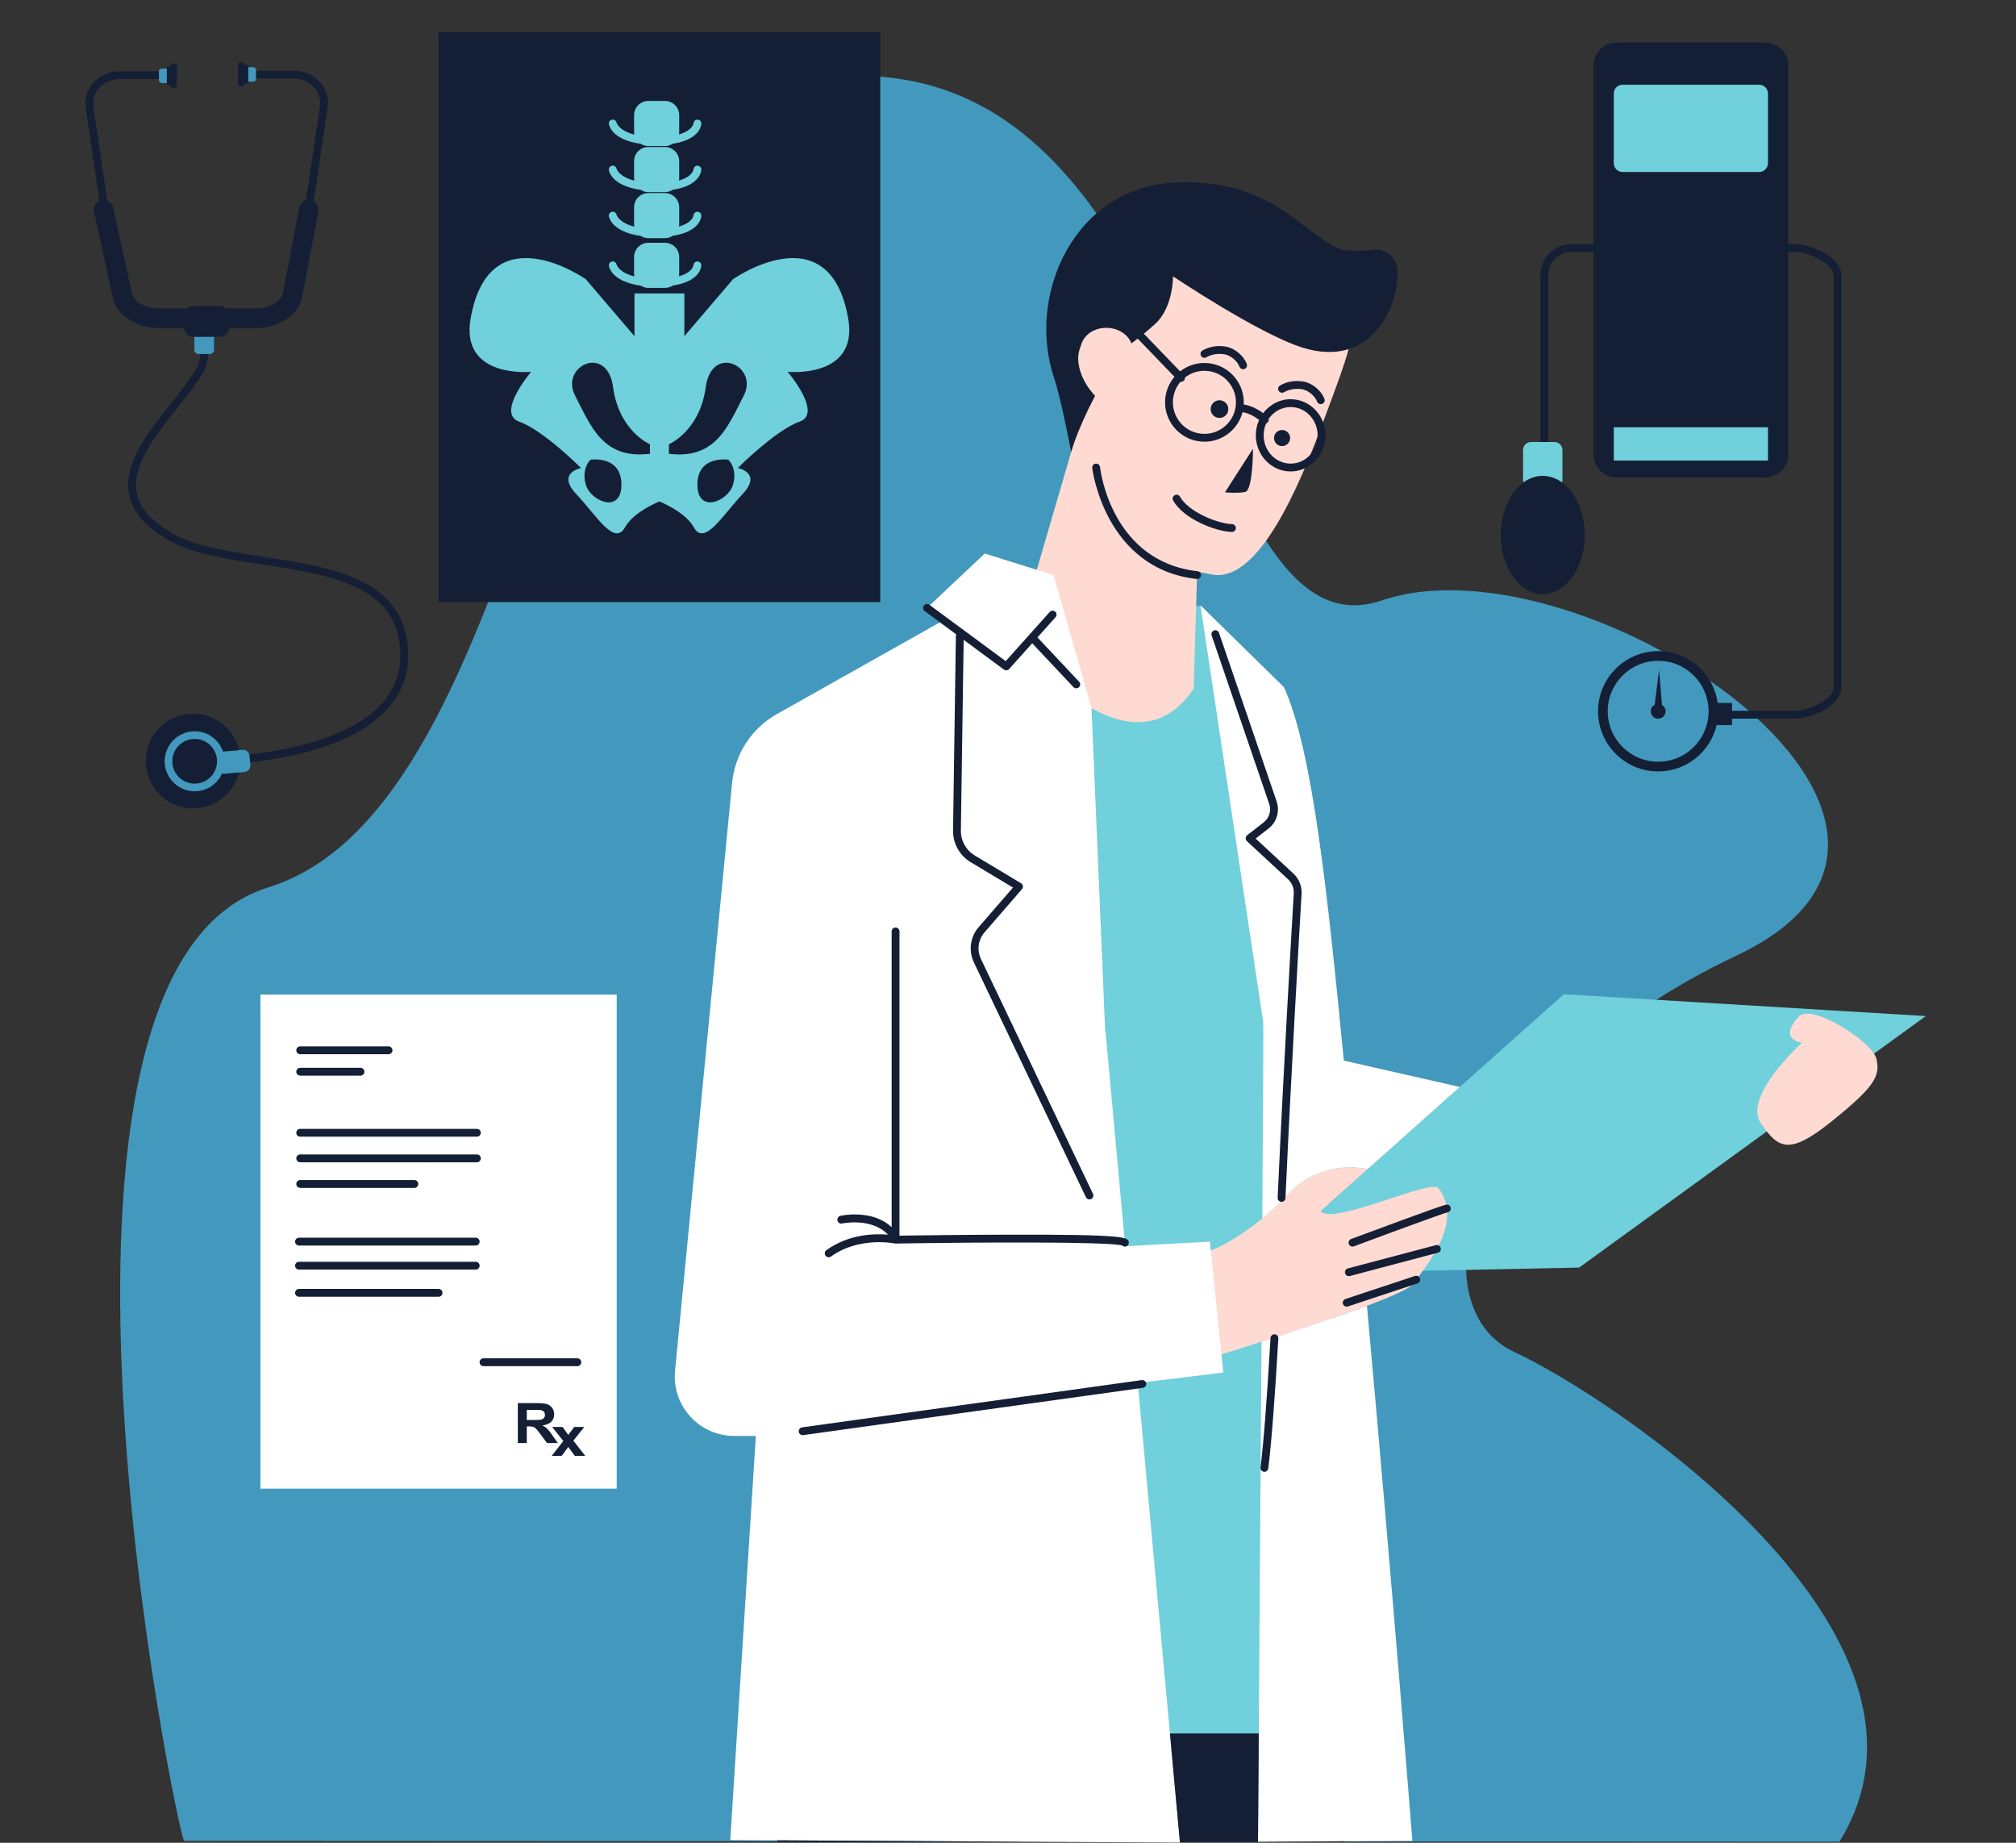 <?xml version="1.0" encoding="UTF-8" standalone="no"?><svg xmlns="http://www.w3.org/2000/svg" xmlns:xlink="http://www.w3.org/1999/xlink" fill="#000000" height="498.9" preserveAspectRatio="xMidYMid meet" version="1" viewBox="-23.1 -8.7 545.9 498.9" width="545.9" zoomAndPan="magnify"><rect x="-23.1" y="-8.7" width="545.9" height="498.9" fill="#333333" stroke="none"/><defs><clipPath id="a"><path d="M 102 13 L 498.379 13 L 498.379 466 L 102 466 Z M 102 13"/></clipPath><clipPath id="b"><path d="M 47 141 L 373 141 L 373 490.141 L 47 490.141 Z M 47 141"/></clipPath></defs><g><g id="change1_1"><path d="M 43.691 9.477 L 45.477 9.477 C 45.906 9.477 46.258 9.824 46.258 10.258 L 46.258 12.613 C 46.258 13.047 45.906 13.398 45.477 13.398 L 43.691 13.398 Z M 22.496 13.773 L 20.715 13.773 C 20.281 13.773 19.934 13.426 19.934 12.992 L 19.934 10.637 C 19.934 10.203 20.281 9.855 20.715 9.855 L 22.496 9.855 Z M 386.902 357.297 C 360.32 345.027 371.566 285.73 447.219 249.949 C 522.875 214.164 405.305 135.445 351.117 153.848 C 296.934 172.246 303.066 -8.711 190.609 13.781 C 123.191 27.266 122.109 209.055 49.523 231.547 C -23.066 254.035 24.695 486.617 26.738 489.688 L 474.988 489.91 C 509.746 433.684 413.48 369.562 386.902 357.297 Z M 30.703 87.152 L 33.688 87.152 C 34.328 87.152 34.852 86.629 34.852 85.984 L 34.852 79.973 C 34.852 79.648 34.719 79.359 34.508 79.148 C 34.297 78.938 34.008 78.805 33.688 78.805 L 30.703 78.805 C 30.383 78.805 30.094 78.938 29.883 79.148 C 29.672 79.359 29.539 79.648 29.539 79.973 L 29.539 85.984 C 29.539 86.629 30.062 87.152 30.703 87.152 Z M 20.473 198.234 C 20.25 195.789 20.992 193.41 22.562 191.527 C 24.133 189.641 26.34 188.484 28.781 188.262 C 29.062 188.234 29.344 188.223 29.621 188.223 C 33.734 188.223 37.215 190.891 38.375 194.672 L 42.523 194.297 C 42.773 194.273 43.016 194.301 43.238 194.371 C 43.914 194.59 44.426 195.191 44.496 195.941 L 44.605 197.137 L 44.715 198.328 C 44.805 199.328 44.066 200.215 43.07 200.305 L 38.152 200.754 C 37.797 201.656 37.305 202.508 36.664 203.277 C 35.094 205.16 32.887 206.32 30.445 206.539 C 30.164 206.566 29.883 206.578 29.602 206.578 C 24.832 206.578 20.906 202.992 20.473 198.234" fill="#4399bd"/></g><g clip-path="url(#a)" id="change2_1"><path d="M 180.988 120.039 C 181.531 121.707 180.77 123.648 178.734 125.805 C 177.5 127.113 176.289 128.562 175.121 129.961 C 171.965 133.75 169.469 136.742 166.945 136.742 C 165.699 136.742 164.656 136.023 163.855 134.598 C 162.168 131.594 158.039 129.359 155.457 128.199 C 152.879 129.359 148.75 131.594 147.059 134.598 C 146.258 136.023 145.219 136.742 143.969 136.742 C 141.445 136.742 138.953 133.75 135.793 129.961 C 134.625 128.562 133.418 127.113 132.184 125.805 C 130.145 123.648 129.387 121.707 129.926 120.039 C 130.328 118.797 131.344 118.031 132.27 117.574 C 129.383 114.836 122.031 108.164 117.172 106.465 C 115.34 105.824 114.656 104.59 114.41 103.668 C 113.539 100.434 116.555 95.695 118.492 93.09 C 114.938 93.035 108.93 92.285 105.496 88.195 C 103.238 85.504 102.496 81.84 103.297 77.312 C 105.805 63.094 113.387 60.109 119.305 60.109 C 127.621 60.109 135.789 65.777 136.137 66.02 L 136.246 66.094 L 147.645 79.445 L 147.645 69.684 L 150.094 69.684 C 150.074 69.672 150.051 69.664 150.031 69.652 C 142.031 68.473 140.883 64.336 140.734 63.516 C 140.527 62.363 141.293 61.258 142.441 61.051 C 142.57 61.027 142.695 61.016 142.82 61.016 C 143.82 61.016 144.695 61.727 144.895 62.711 C 144.906 62.711 145.355 63.789 147.539 64.656 L 147.539 60.891 C 147.539 58.887 148.746 57.168 150.465 56.398 C 150.32 56.332 150.172 56.266 150.031 56.188 C 142.031 55.004 140.883 50.871 140.734 50.047 C 140.527 48.895 141.293 47.789 142.441 47.582 C 142.574 47.559 142.695 47.551 142.816 47.551 C 143.82 47.551 144.695 48.262 144.895 49.242 C 144.906 49.242 145.355 50.324 147.539 51.191 L 147.539 47.422 C 147.539 45.875 148.273 44.508 149.395 43.605 C 141.984 42.301 140.879 38.379 140.734 37.578 C 140.527 36.43 141.293 35.324 142.441 35.113 C 142.57 35.094 142.695 35.082 142.82 35.082 C 143.82 35.082 144.695 35.793 144.895 36.777 L 144.895 36.773 C 144.906 36.773 145.355 37.855 147.539 38.723 L 147.539 34.957 C 147.539 33.406 148.273 32.039 149.391 31.137 C 141.984 29.836 140.879 25.914 140.734 25.113 C 140.527 23.961 141.293 22.855 142.441 22.648 C 142.57 22.625 142.695 22.613 142.82 22.613 C 143.82 22.613 144.695 23.328 144.895 24.309 C 144.906 24.309 145.355 25.391 147.539 26.258 L 147.539 22.488 C 147.539 19.773 149.746 17.566 152.461 17.566 L 156.953 17.566 C 159.668 17.566 161.875 19.773 161.875 22.488 L 161.875 26.156 C 163.449 25.402 163.633 24.57 163.637 24.559 C 163.699 23.512 164.617 22.633 165.723 22.633 L 165.84 22.637 C 166.965 22.668 167.867 23.594 167.867 24.734 C 167.867 24.941 167.75 29.645 159.996 31.113 C 161.133 32.02 161.875 33.395 161.875 34.957 L 161.875 38.621 C 163.449 37.871 163.633 37.035 163.637 37.027 C 163.699 35.98 164.613 35.098 165.715 35.098 L 165.848 35.102 C 166.965 35.137 167.867 36.059 167.867 37.203 C 167.867 37.406 167.754 42.109 159.996 43.582 C 161.133 44.484 161.875 45.859 161.875 47.422 L 161.875 51.09 C 163.449 50.34 163.633 49.504 163.637 49.492 C 163.695 48.465 164.633 47.566 165.711 47.566 L 165.855 47.57 C 166.965 47.605 167.867 48.527 167.867 49.668 C 167.867 49.879 167.77 54.82 159.438 56.16 C 159.281 56.25 159.117 56.328 158.953 56.402 C 160.672 57.172 161.875 58.891 161.875 60.891 L 161.875 64.559 C 163.449 63.805 163.633 62.973 163.637 62.961 C 163.695 61.93 164.613 61.027 165.672 61.027 C 165.75 61.027 165.832 61.031 165.91 61.043 C 166.965 61.07 167.867 61.992 167.867 63.137 C 167.867 63.348 167.77 68.285 159.438 69.629 C 159.398 69.648 159.359 69.664 159.324 69.684 L 163.27 69.684 L 163.27 79.445 L 174.672 66.094 L 174.781 66.02 C 175.125 65.777 183.293 60.109 191.609 60.109 C 197.527 60.109 205.109 63.094 207.617 77.312 C 208.418 81.84 207.68 85.504 205.422 88.195 C 201.988 92.285 195.977 93.035 192.426 93.09 C 194.359 95.695 197.375 100.434 196.508 103.668 C 196.258 104.59 195.578 105.824 193.746 106.465 C 188.883 108.168 181.531 114.836 178.648 117.574 C 179.574 118.031 180.59 118.797 180.988 120.039 Z M 389.316 121.156 L 389.316 113.121 C 389.316 111.93 390.281 110.961 391.473 110.961 L 397.824 110.961 C 399.02 110.961 399.984 111.93 399.984 113.121 L 399.984 121.156 C 399.984 122.348 399.02 123.316 397.824 123.316 L 391.473 123.316 C 390.281 123.316 389.316 122.348 389.316 121.156 Z M 412.82 117.039 L 412.82 105.914 L 456.699 105.914 L 456.699 117.039 Z M 416.27 38.926 C 414.367 38.926 412.82 37.379 412.82 35.48 L 412.82 16.621 C 412.82 14.723 414.367 13.176 416.27 13.176 L 453.254 13.176 C 455.156 13.176 456.699 14.723 456.699 16.621 L 456.699 35.48 C 456.699 37.379 455.156 38.926 453.254 38.926 Z M 404.5 334.473 L 337.121 335.832 C 337.18 340.484 337.211 345.16 337.211 349.848 C 337.211 377.559 342.918 448.684 342.051 464.07 C 286.32 464.07 244.312 465.688 186.875 465.688 C 186.152 445.441 191.297 418.723 190.789 390.133 C 189.648 325.648 184.621 251.652 195.266 220.996 C 208.004 184.316 228.93 170.371 247.176 165.98 L 248.094 153.824 L 302.207 155.375 L 318.992 172.812 L 311.75 173.508 C 326.645 194.656 334.723 252.398 336.719 317.203 L 400.355 260.465 L 498.375 266.379 L 404.5 334.473" fill="#70d0db"/></g><g id="change3_1"><path d="M 484.988 277.906 C 483.867 273.242 467.469 262.949 464.121 266.41 C 458.004 272.738 464.84 273.602 464.84 273.602 C 464.84 273.602 448.797 288.129 453.645 295.301 C 458.496 302.469 461.48 304.074 473.047 294.754 C 484.613 285.434 486.105 282.566 484.988 277.906 Z M 334.504 319.18 L 347.227 307.836 C 347.227 307.836 334.559 304.613 325.418 314.855 C 319.289 321.723 306.848 330.562 301.418 330.562 C 295.988 330.562 268.34 334.891 268.34 334.891 L 269.203 369.637 C 269.203 369.637 355.461 344.469 359.52 338.926 C 363.582 333.383 373.195 322.121 366.445 312.984 C 364.469 310.305 337.5 323.27 334.504 319.18 Z M 251.965 165.023 L 268.582 108.086 C 266.973 90.012 263.699 80.555 271.816 66.191 C 280.227 51.32 328.113 66.121 328.113 66.121 C 328.598 66.559 341.805 74.668 342.309 75.742 C 344.609 80.676 341.266 89.113 336.484 102.051 C 330.859 117.27 318.961 149.469 305.066 146.844 C 303.676 146.578 302.359 146.309 301.074 146.031 L 300.125 177.723 C 282.562 203.98 251.965 165.023 251.965 165.023" fill="#ffdad2"/></g><g clip-path="url(#b)" id="change4_1"><path d="M 47.422 394.32 L 143.895 394.32 L 143.895 260.566 L 47.422 260.566 Z M 304.504 327.445 L 281.586 328.691 L 281.426 326.934 L 276.258 270.57 C 276.262 270.621 276.211 270.488 276.113 270.219 L 276.16 270.285 L 272.465 183.035 L 262.195 146.996 L 243.555 141.152 L 227.922 155.887 L 231.852 159.531 L 187.266 184.625 C 180.426 188.477 175.898 195.422 175.141 203.234 L 159.691 362.383 C 158.773 371.852 166.215 380.051 175.73 380.051 L 181.57 380.051 L 174.641 489.457 L 296.414 490.141 L 284.988 365.715 L 308.16 362.883 Z M 318.492 354.559 C 318.074 416.727 317.543 489.91 317.543 489.91 L 359.348 489.688 C 359.348 489.688 354.035 421.824 347.047 344.824 C 339.398 347.703 329.098 351.156 318.492 354.559 Z M 318.93 267.805 L 301.969 155.18 L 324.555 177.324 C 332.348 194.395 336.395 233.414 340.785 278.438 L 372.195 285.57 L 347.227 307.836 C 347.227 307.836 345.367 307.363 342.559 307.359 C 342.539 307.359 342.516 307.359 342.496 307.359 C 342.176 307.359 341.84 307.363 341.496 307.379 C 341.453 307.379 341.406 307.383 341.363 307.387 C 341.031 307.398 340.691 307.422 340.344 307.449 C 340.293 307.457 340.246 307.461 340.195 307.465 C 339.836 307.496 339.465 307.539 339.086 307.594 C 339.055 307.598 339.02 307.602 338.988 307.605 C 337.305 307.848 335.477 308.285 333.605 309.043 C 333.578 309.055 333.551 309.07 333.523 309.078 C 333.102 309.254 332.676 309.445 332.254 309.652 C 329.922 310.785 327.57 312.441 325.418 314.855 C 323.617 316.871 321.266 319.059 318.715 321.141 C 318.879 295.512 318.992 275.715 318.992 270.258 C 318.992 269.531 318.969 268.703 318.93 267.801 L 318.93 267.805" fill="#ffffff"/></g><g id="change5_1"><path d="M 426.934 182.141 L 426.145 172.633 L 424.961 182.098 C 424.328 182.438 423.898 183.094 423.898 183.859 C 423.898 184.973 424.797 185.871 425.91 185.871 C 427.02 185.871 427.922 184.973 427.922 183.859 C 427.922 183.125 427.523 182.492 426.934 182.141 Z M 439.57 183.859 C 439.57 183.465 439.547 183.074 439.512 182.691 C 439.477 182.328 439.43 181.969 439.371 181.617 C 438.297 175.148 432.676 170.199 425.91 170.199 C 418.375 170.199 412.246 176.328 412.246 183.859 C 412.246 191.395 418.375 197.523 425.91 197.523 C 432.188 197.523 437.477 193.262 439.07 187.484 C 439.195 187.02 439.297 186.543 439.379 186.062 C 439.406 185.887 439.438 185.711 439.461 185.531 C 439.48 185.367 439.496 185.199 439.512 185.031 C 439.516 184.98 439.516 184.926 439.52 184.871 C 439.52 184.844 439.508 184.824 439.508 184.797 C 439.508 184.754 439.523 184.715 439.531 184.676 C 439.547 184.402 439.57 184.137 439.57 183.859 Z M 455.641 106.977 L 413.883 106.977 L 413.883 115.98 L 455.641 115.98 Z M 413.883 35.48 C 413.883 36.797 414.949 37.863 416.27 37.863 L 453.254 37.863 C 454.574 37.863 455.641 36.797 455.641 35.48 L 455.641 16.621 C 455.641 15.305 454.574 14.238 453.254 14.238 L 416.27 14.238 C 414.949 14.238 413.883 15.305 413.883 16.621 Z M 475.496 65.766 L 475.496 177.496 C 475.496 182.41 467.32 185.855 462.898 185.855 L 445.898 185.855 L 445.898 187.605 L 441.742 187.605 C 440.051 194.789 433.609 200.145 425.91 200.145 C 416.918 200.145 409.625 192.855 409.625 183.859 C 409.625 174.867 416.918 167.578 425.91 167.578 C 434.137 167.578 440.922 173.688 442.02 181.613 L 445.898 181.613 L 445.898 183.738 L 462.898 183.738 C 466.652 183.738 473.375 180.594 473.375 177.496 L 473.375 65.766 C 473.375 62.668 466.652 59.523 462.898 59.523 L 461.145 59.523 L 461.145 114.262 C 461.145 117.742 458.32 120.566 454.84 120.566 L 414.684 120.566 C 411.203 120.566 408.379 117.742 408.379 114.262 L 408.379 59.523 L 402.387 59.523 C 398.945 59.523 396.148 62.324 396.148 65.766 L 396.148 110.961 L 394.027 110.961 L 394.027 65.766 C 394.027 61.152 397.777 57.402 402.387 57.402 L 408.379 57.402 L 408.379 9.121 C 408.379 5.641 411.203 2.816 414.684 2.816 L 454.84 2.816 C 458.32 2.816 461.145 5.641 461.145 9.121 L 461.145 57.402 L 462.898 57.402 C 467.32 57.402 475.496 60.852 475.496 65.766 Z M 394.648 120.133 C 388.363 120.133 383.27 127.297 383.27 136.133 C 383.27 144.969 388.363 152.129 394.648 152.129 C 400.934 152.129 406.027 144.969 406.027 136.133 C 406.027 127.297 400.934 120.133 394.648 120.133 Z M 206.574 77.496 C 201.473 48.574 175.391 66.887 175.391 66.887 L 162.211 82.316 L 162.211 70.742 L 148.707 70.742 L 148.707 82.316 L 135.523 66.887 C 135.523 66.887 109.445 48.574 104.34 77.496 C 101.445 93.891 120.738 91.961 120.738 91.961 C 120.738 91.961 111.094 103.215 117.52 105.465 C 123.953 107.715 134.238 118.004 134.238 118.004 C 134.238 118.004 127.488 119.289 132.953 125.074 C 138.418 130.863 143.242 139.223 146.137 134.078 C 148.035 130.695 152.57 128.293 155.457 127.039 C 158.348 128.293 162.879 130.695 164.781 134.078 C 167.676 139.223 172.496 130.863 177.961 125.074 C 183.43 119.289 176.676 118.004 176.676 118.004 C 176.676 118.004 186.965 107.715 193.395 105.465 C 199.824 103.215 190.18 91.961 190.18 91.961 C 190.18 91.961 209.469 93.891 206.574 77.496 Z M 141.777 63.324 C 141.863 63.816 142.797 67.578 150.395 68.637 C 150.992 69.016 151.699 69.242 152.461 69.242 L 156.953 69.242 C 157.73 69.242 158.453 69.008 159.062 68.613 C 166.695 67.461 166.805 63.34 166.805 63.137 C 166.805 62.562 166.352 62.113 165.777 62.094 C 165.215 62.023 164.723 62.531 164.688 63.105 C 164.684 63.133 164.484 65.043 160.742 66.102 C 160.789 65.867 160.816 65.629 160.816 65.383 L 160.816 60.891 C 160.816 58.758 159.086 57.027 156.953 57.027 L 152.461 57.027 C 150.328 57.027 148.598 58.758 148.598 60.891 L 148.598 65.383 C 148.598 65.641 148.629 65.891 148.676 66.137 C 144.5 65.055 143.883 63.012 143.859 62.926 C 143.742 62.359 143.199 61.992 142.633 62.094 C 142.055 62.195 141.672 62.746 141.777 63.324 Z M 141.777 49.859 C 141.863 50.348 142.797 54.113 150.395 55.168 C 150.992 55.551 151.699 55.777 152.461 55.777 L 156.953 55.777 C 157.734 55.777 158.453 55.543 159.062 55.145 C 166.695 53.992 166.805 49.871 166.805 49.668 C 166.805 49.098 166.352 48.645 165.777 48.629 C 165.215 48.586 164.723 49.066 164.688 49.637 C 164.684 49.664 164.484 51.574 160.742 52.633 C 160.789 52.402 160.816 52.16 160.816 51.914 L 160.816 47.422 C 160.816 45.289 159.086 43.562 156.953 43.562 L 152.461 43.562 C 150.328 43.562 148.598 45.289 148.598 47.422 L 148.598 51.914 C 148.598 52.172 148.629 52.426 148.676 52.668 C 144.5 51.59 143.883 49.543 143.859 49.457 C 143.742 48.895 143.199 48.527 142.633 48.625 C 142.055 48.73 141.672 49.281 141.777 49.859 Z M 141.777 37.391 C 141.863 37.883 142.797 41.645 150.395 42.699 C 150.992 43.082 151.699 43.309 152.461 43.309 L 156.953 43.309 C 157.734 43.309 158.457 43.074 159.062 42.68 C 166.695 41.527 166.805 37.402 166.805 37.203 C 166.805 36.629 166.352 36.18 165.777 36.16 C 165.215 36.121 164.723 36.602 164.688 37.172 C 164.684 37.195 164.484 39.109 160.742 40.168 C 160.789 39.934 160.816 39.695 160.816 39.449 L 160.816 34.957 C 160.816 32.82 159.086 31.094 156.953 31.094 L 152.461 31.094 C 150.328 31.094 148.598 32.82 148.598 34.957 L 148.598 39.449 C 148.598 39.707 148.629 39.957 148.676 40.199 C 144.5 39.121 143.883 37.078 143.859 36.988 C 143.742 36.43 143.199 36.055 142.633 36.156 C 142.055 36.262 141.672 36.812 141.777 37.391 Z M 141.777 24.922 C 141.863 25.414 142.797 29.18 150.395 30.234 C 150.992 30.613 151.699 30.844 152.461 30.844 L 156.953 30.844 C 157.734 30.844 158.457 30.609 159.062 30.211 C 166.695 29.059 166.805 24.938 166.805 24.734 C 166.805 24.16 166.352 23.711 165.777 23.695 C 165.215 23.66 164.723 24.133 164.688 24.703 C 164.684 24.73 164.484 26.641 160.742 27.699 C 160.789 27.469 160.816 27.227 160.816 26.98 L 160.816 22.488 C 160.816 20.355 159.086 18.629 156.953 18.629 L 152.461 18.629 C 150.328 18.629 148.598 20.355 148.598 22.488 L 148.598 26.98 C 148.598 27.238 148.629 27.488 148.676 27.734 C 144.5 26.652 143.883 24.609 143.859 24.523 C 143.742 23.961 143.199 23.59 142.633 23.691 C 142.055 23.797 141.672 24.348 141.777 24.922 Z M 215.258 154.305 L 95.656 154.305 L 95.656 0.004 L 215.258 0.004 Z M 167.996 96.141 C 166.391 108.035 158.031 111.574 158.031 111.574 L 158.031 114.145 C 170.891 115.754 174.105 106.43 178.285 98.426 C 182.465 90.422 169.605 84.246 167.996 96.141 Z M 136.812 115.754 C 136.812 115.754 134.238 118.004 135.523 122.504 C 136.812 127.004 145.172 130.543 145.172 122.504 C 145.172 114.469 136.812 115.754 136.812 115.754 Z M 174.105 115.754 C 174.105 115.754 165.746 114.469 165.746 122.504 C 165.746 130.543 174.105 127.004 175.391 122.504 C 176.676 118.004 174.105 115.754 174.105 115.754 Z M 142.918 96.141 C 141.312 84.246 128.453 90.422 132.633 98.426 C 136.812 106.43 140.027 115.754 152.887 114.145 L 152.887 111.574 C 152.887 111.574 144.527 108.035 142.918 96.141 Z M 26.68 80.09 C 26.801 81.438 27.918 82.496 29.297 82.496 L 36.305 82.496 C 37.684 82.496 38.805 81.438 38.922 80.09 L 46.348 80.09 C 52.59 80.09 57.801 76.496 58.742 71.543 L 63.121 48.531 C 63.336 47.402 62.793 46.312 61.855 45.762 L 65.625 20.336 C 65.98 17.938 65.281 15.574 63.656 13.691 C 61.871 11.625 59.219 10.441 56.375 10.441 L 46.258 10.441 L 46.258 12.562 L 56.375 12.562 C 58.602 12.562 60.672 13.48 62.051 15.078 C 63.266 16.488 63.793 18.242 63.527 20.023 L 59.75 45.512 C 58.84 45.789 58.102 46.543 57.914 47.543 L 53.535 70.555 C 53.082 72.93 49.926 74.789 46.348 74.789 L 38.008 74.789 C 37.547 74.398 36.957 74.152 36.305 74.152 L 29.297 74.152 C 28.648 74.152 28.059 74.398 27.598 74.789 L 19.758 74.789 C 16.242 74.789 13.094 72.965 12.586 70.633 L 7.555 47.477 C 7.363 46.586 6.742 45.902 5.957 45.582 L 2.188 20.16 C 1.926 18.379 2.449 16.621 3.668 15.215 C 5.043 13.613 7.113 12.695 9.34 12.695 L 19.934 12.695 L 19.934 10.637 C 19.934 10.613 19.945 10.598 19.945 10.574 L 9.34 10.574 C 6.496 10.574 3.844 11.762 2.062 13.828 C 0.434 15.711 -0.266 18.07 0.09 20.469 L 3.824 45.652 C 2.742 46.172 2.109 47.379 2.375 48.602 L 7.406 71.758 C 8.453 76.586 13.648 80.09 19.758 80.09 Z M 29.066 191.367 C 25.734 191.672 23.277 194.617 23.582 197.949 C 23.883 201.281 26.832 203.734 30.16 203.434 C 33.492 203.129 35.949 200.184 35.645 196.852 C 35.344 193.52 32.395 191.066 29.066 191.367 Z M 41.637 194.375 C 40.191 188.266 34.449 183.984 28.016 184.566 C 20.969 185.211 15.773 191.445 16.414 198.492 C 17.055 205.543 23.289 210.738 30.34 210.098 C 35.914 209.59 40.316 205.578 41.602 200.438 L 37.754 200.789 C 37.5 200.812 37.254 200.781 37.023 200.707 C 35.863 203.301 33.379 205.211 30.348 205.484 C 25.883 205.891 21.934 202.602 21.527 198.137 C 21.121 193.672 24.414 189.723 28.879 189.316 C 32.68 188.969 36.102 191.312 37.285 194.773 Z M 87.43 168.699 C 87.43 148 66.734 144.855 48.473 142.078 C 38.898 140.621 29.852 139.25 23.66 135.734 C 17.91 132.465 14.727 128.859 13.93 124.707 C 12.5 117.281 19.121 108.984 24.965 101.668 C 27.715 98.223 30.312 94.969 32.031 91.918 C 32.734 90.672 33.121 88.953 33.32 87.152 L 31.191 87.152 C 31.016 88.625 30.703 89.957 30.184 90.879 C 28.551 93.777 26.004 96.969 23.305 100.344 C 17.176 108.023 10.23 116.723 11.848 125.109 C 12.77 129.906 16.293 133.984 22.613 137.574 C 29.148 141.285 38.379 142.691 48.156 144.176 C 66.422 146.949 85.312 149.82 85.312 168.699 C 85.312 174.074 83.328 178.781 79.418 182.684 C 70.938 191.148 55.105 194.336 44.406 195.535 C 44.453 195.664 44.484 195.801 44.496 195.941 L 44.656 197.684 C 55.629 196.473 71.902 193.18 80.914 184.184 C 85.238 179.867 87.43 174.66 87.43 168.699 Z M 42.07 14.715 L 42.457 14.715 C 42.855 14.715 43.18 14.395 43.18 13.992 L 43.18 13.926 L 44.121 13.926 L 44.121 8.945 L 43.18 8.945 L 43.18 8.879 C 43.18 8.48 42.855 8.156 42.457 8.156 L 42.07 8.156 C 41.672 8.156 41.348 8.48 41.348 8.879 L 41.348 13.992 C 41.348 14.395 41.672 14.715 42.07 14.715 Z M 23.012 14.371 C 23.012 14.77 23.336 15.094 23.73 15.094 L 24.121 15.094 C 24.52 15.094 24.84 14.77 24.84 14.371 L 24.84 9.258 C 24.84 8.859 24.52 8.535 24.121 8.535 L 23.73 8.535 C 23.336 8.535 23.012 8.859 23.012 9.258 L 23.012 9.324 L 22.07 9.324 L 22.07 14.305 L 23.012 14.305 Z M 89.105 312.895 C 89.691 312.895 90.164 312.422 90.164 311.836 C 90.164 311.25 89.691 310.773 89.105 310.773 L 58.188 310.773 C 57.602 310.773 57.129 311.25 57.129 311.836 C 57.129 312.422 57.602 312.895 58.188 312.895 Z M 134.301 360.094 C 134.301 359.508 133.828 359.035 133.242 359.035 L 107.824 359.035 C 107.238 359.035 106.762 359.508 106.762 360.094 C 106.762 360.68 107.238 361.156 107.824 361.156 L 133.242 361.156 C 133.828 361.156 134.301 360.68 134.301 360.094 Z M 95.656 340.246 L 57.867 340.246 C 57.281 340.246 56.809 340.723 56.809 341.309 C 56.809 341.895 57.281 342.367 57.867 342.367 L 95.656 342.367 C 96.242 342.367 96.719 341.895 96.719 341.309 C 96.719 340.723 96.242 340.246 95.656 340.246 Z M 105.715 332.898 L 57.867 332.898 C 57.281 332.898 56.809 333.371 56.809 333.961 C 56.809 334.547 57.281 335.02 57.867 335.02 L 105.715 335.02 C 106.301 335.02 106.773 334.547 106.773 333.961 C 106.773 333.371 106.301 332.898 105.715 332.898 Z M 56.809 327.445 C 56.809 328.031 57.281 328.504 57.867 328.504 L 105.715 328.504 C 106.301 328.504 106.773 328.031 106.773 327.445 C 106.773 326.859 106.301 326.383 105.715 326.383 L 57.867 326.383 C 57.281 326.383 56.809 326.859 56.809 327.445 Z M 107.094 304.902 C 107.094 304.316 106.621 303.844 106.035 303.844 L 58.188 303.844 C 57.602 303.844 57.129 304.316 57.129 304.902 C 57.129 305.488 57.602 305.965 58.188 305.965 L 106.035 305.965 C 106.621 305.965 107.094 305.488 107.094 304.902 Z M 58.188 282.504 L 74.516 282.504 C 75.102 282.504 75.578 282.027 75.578 281.441 C 75.578 280.855 75.102 280.383 74.516 280.383 L 58.188 280.383 C 57.602 280.383 57.129 280.855 57.129 281.441 C 57.129 282.027 57.602 282.504 58.188 282.504 Z M 58.188 276.707 L 82.109 276.707 C 82.695 276.707 83.172 276.23 83.172 275.645 C 83.172 275.059 82.695 274.586 82.109 274.586 L 58.188 274.586 C 57.602 274.586 57.129 275.059 57.129 275.645 C 57.129 276.23 57.602 276.707 58.188 276.707 Z M 106.035 296.91 L 58.188 296.91 C 57.602 296.91 57.129 297.387 57.129 297.973 C 57.129 298.559 57.602 299.031 58.188 299.031 L 106.035 299.031 C 106.621 299.031 107.094 298.559 107.094 297.973 C 107.094 297.387 106.621 296.91 106.035 296.91 Z M 135.117 377.617 L 132.406 377.617 L 130.781 379.773 L 129.238 377.617 L 126.418 377.617 L 129.434 381.422 L 126.289 385.461 L 128.992 385.461 L 130.781 383.031 L 132.555 385.461 L 135.391 385.461 L 132.16 381.332 Z M 123.531 375.602 C 123.82 375.512 124.051 375.359 124.215 375.145 C 124.379 374.93 124.461 374.656 124.461 374.332 C 124.461 373.969 124.352 373.676 124.137 373.449 C 123.922 373.227 123.613 373.086 123.219 373.023 C 123.023 373 122.434 372.988 121.445 372.988 L 119.547 372.988 L 119.547 375.734 L 121.348 375.734 C 122.516 375.734 123.242 375.691 123.531 375.602 Z M 127.945 381.98 L 125.035 381.98 L 123.277 379.625 C 122.652 378.785 122.227 378.254 121.996 378.035 C 121.766 377.816 121.523 377.664 121.266 377.582 C 121.008 377.504 120.602 377.461 120.039 377.461 L 119.547 377.461 L 119.547 381.98 L 117.117 381.98 L 117.117 371.156 L 122.234 371.156 C 123.52 371.156 124.457 371.254 125.039 371.449 C 125.621 371.645 126.09 371.988 126.441 372.488 C 126.789 372.984 126.965 373.551 126.965 374.191 C 126.965 375.004 126.699 375.676 126.168 376.203 C 125.637 376.734 124.844 377.066 123.785 377.203 C 124.312 377.48 124.746 377.781 125.09 378.113 C 125.434 378.441 125.895 379.027 126.473 379.867 Z M 329.961 94.617 C 327.668 94.203 325.383 94.57 323.527 95.652 C 323.02 95.949 322.852 96.598 323.145 97.102 C 323.441 97.609 324.09 97.777 324.598 97.484 C 325.996 96.668 327.812 96.383 329.586 96.703 C 331.176 96.992 332.988 98.516 333.547 100.027 C 333.703 100.457 334.109 100.723 334.539 100.723 C 334.664 100.723 334.785 100.699 334.906 100.656 C 335.457 100.453 335.738 99.844 335.535 99.297 C 334.727 97.094 332.277 95.039 329.961 94.617 Z M 322.059 352.535 C 321.473 352.5 320.973 352.945 320.938 353.531 C 319.973 370.117 319.062 381.906 318.23 388.566 C 318.156 389.145 318.566 389.676 319.148 389.746 C 319.195 389.754 319.238 389.758 319.281 389.758 C 319.809 389.758 320.266 389.363 320.332 388.828 C 321.172 382.121 322.086 370.285 323.055 353.656 C 323.09 353.07 322.641 352.57 322.059 352.535 Z M 308.938 85.156 C 306.645 84.742 304.359 85.105 302.504 86.191 C 301.996 86.484 301.828 87.137 302.121 87.641 C 302.418 88.148 303.066 88.32 303.57 88.023 C 304.973 87.207 306.789 86.922 308.562 87.242 C 310.152 87.531 311.965 89.055 312.52 90.566 C 312.68 90.996 313.086 91.262 313.516 91.262 C 313.637 91.262 313.762 91.238 313.883 91.195 C 314.434 90.992 314.715 90.383 314.512 89.836 C 313.703 87.633 311.254 85.574 308.938 85.156 Z M 323.879 316.676 C 323.895 316.676 323.91 316.676 323.926 316.676 C 324.492 316.676 324.961 316.23 324.984 315.66 C 326.547 281.289 328.715 243.934 329.344 233.301 C 329.465 231.219 328.656 229.207 327.121 227.785 L 316.91 218.32 L 320.387 215.617 C 322.617 213.883 323.5 210.918 322.586 208.246 L 306.992 162.641 C 306.805 162.086 306.203 161.789 305.648 161.977 C 305.094 162.168 304.797 162.77 304.988 163.324 L 320.578 208.934 C 321.203 210.75 320.602 212.762 319.086 213.941 L 314.621 217.414 C 314.375 217.605 314.227 217.895 314.215 218.203 C 314.199 218.516 314.324 218.816 314.551 219.027 L 325.68 229.34 C 326.746 230.328 327.312 231.73 327.227 233.18 C 326.598 243.812 324.43 281.18 322.867 315.566 C 322.84 316.152 323.293 316.648 323.879 316.676 Z M 365.719 328.395 L 341.871 334.703 C 341.305 334.855 340.965 335.438 341.117 336.004 C 341.242 336.477 341.672 336.789 342.141 336.789 C 342.23 336.789 342.32 336.781 342.414 336.758 L 366.262 330.445 C 366.824 330.297 367.164 329.715 367.016 329.148 C 366.863 328.582 366.285 328.246 365.719 328.395 Z M 368.48 317.438 C 366.867 317.754 345.227 325.816 342.766 326.738 C 342.219 326.941 341.938 327.551 342.141 328.102 C 342.301 328.527 342.707 328.789 343.137 328.789 C 343.258 328.789 343.383 328.77 343.508 328.723 C 353.086 325.148 367.754 319.746 368.895 319.516 C 369.469 319.402 369.84 318.844 369.727 318.27 C 369.613 317.695 369.055 317.316 368.48 317.438 Z M 360.07 336.734 L 341.227 342.98 C 340.668 343.164 340.367 343.766 340.551 344.32 C 340.699 344.766 341.113 345.047 341.559 345.047 C 341.668 345.047 341.781 345.031 341.891 344.992 L 360.734 338.746 C 361.293 338.562 361.594 337.965 361.41 337.41 C 361.227 336.852 360.625 336.555 360.07 336.734 Z M 286.078 364.93 L 194.105 377.73 C 193.523 377.809 193.121 378.344 193.199 378.926 C 193.273 379.453 193.73 379.84 194.25 379.84 C 194.297 379.84 194.348 379.836 194.398 379.828 L 286.367 367.027 C 286.949 366.949 287.355 366.41 287.273 365.832 C 287.191 365.254 286.652 364.848 286.078 364.93 Z M 310.492 135.316 C 311.062 135.316 311.531 134.863 311.551 134.289 C 311.57 133.703 311.109 133.215 310.523 133.195 C 306.535 133.074 298.688 129.836 296.434 125.781 C 296.148 125.27 295.504 125.082 294.992 125.367 C 294.48 125.652 294.297 126.297 294.578 126.809 C 297.305 131.715 305.941 135.18 310.457 135.316 C 310.469 135.316 310.48 135.316 310.492 135.316 Z M 235.809 163.023 C 235.766 163.137 235.742 163.258 235.738 163.387 L 234.969 216.133 C 234.918 219.629 236.75 222.914 239.746 224.715 L 251.203 231.586 L 241.902 242.309 C 239.613 244.945 239.105 248.684 240.609 251.836 L 270.949 315.422 C 271.133 315.801 271.512 316.023 271.906 316.023 C 272.062 316.023 272.215 315.992 272.363 315.922 C 272.891 315.668 273.117 315.035 272.863 314.508 L 242.523 250.922 C 241.383 248.531 241.77 245.699 243.504 243.699 L 253.633 232.023 C 253.84 231.785 253.93 231.473 253.879 231.16 C 253.828 230.852 253.645 230.582 253.379 230.418 L 240.836 222.895 C 238.484 221.484 237.051 218.906 237.09 216.16 L 237.844 164.523 L 248.746 172.566 C 249.188 172.891 249.801 172.828 250.164 172.422 L 256.406 165.449 L 267.566 177.312 C 267.969 177.742 268.641 177.762 269.066 177.359 C 269.492 176.957 269.516 176.285 269.113 175.859 L 257.828 163.863 L 262.723 158.398 C 263.109 157.965 263.074 157.293 262.637 156.902 C 262.203 156.512 261.531 156.547 261.141 156.984 L 249.23 170.285 L 228.551 155.031 C 228.078 154.684 227.414 154.785 227.066 155.254 C 226.719 155.727 226.82 156.391 227.289 156.738 Z M 204.473 320.465 C 203.898 320.594 203.543 321.16 203.668 321.73 C 203.797 322.301 204.363 322.664 204.934 322.535 C 205.02 322.52 212.926 320.84 217.344 325.555 C 213.809 325.25 206.797 325.352 200.672 329.754 C 200.195 330.098 200.09 330.758 200.43 331.234 C 200.637 331.523 200.961 331.676 201.293 331.676 C 201.508 331.676 201.723 331.609 201.91 331.477 C 209.527 326 219.027 327.906 219.184 327.941 C 219.262 327.957 219.34 327.965 219.422 327.965 C 241.504 327.594 277.305 327.422 280.762 328.492 C 280.977 328.699 281.273 328.816 281.594 328.785 C 282.18 328.73 282.605 328.215 282.555 327.633 C 282.43 326.305 282.344 325.484 250.387 325.559 C 237.379 325.578 224.246 325.77 220.465 325.824 L 220.465 243.457 C 220.465 242.871 219.988 242.398 219.402 242.398 C 218.82 242.398 218.344 242.871 218.344 243.457 L 218.344 323.539 C 213.098 318.613 204.867 320.375 204.473 320.465 Z M 274.766 117.754 C 274.699 117.172 274.164 116.742 273.594 116.82 C 273.012 116.887 272.594 117.41 272.656 117.992 C 272.688 118.266 276.02 145.227 300.926 148.047 C 300.969 148.055 301.008 148.055 301.047 148.055 C 301.578 148.055 302.039 147.656 302.102 147.113 C 302.164 146.531 301.746 146.008 301.164 145.941 C 277.953 143.312 274.883 118.797 274.766 117.754 Z M 324.062 112.074 C 325.266 112.074 326.242 111.098 326.242 109.895 C 326.242 108.688 325.266 107.715 324.062 107.715 C 322.859 107.715 321.883 108.688 321.883 109.895 C 321.883 111.098 322.859 112.074 324.062 112.074 Z M 307.117 104.445 C 308.438 104.445 309.508 103.371 309.508 102.051 C 309.508 100.73 308.438 99.66 307.117 99.66 C 305.797 99.66 304.727 100.73 304.727 102.051 C 304.727 103.371 305.797 104.445 307.117 104.445 Z M 314.078 124.484 C 316.188 124.062 316.188 112.777 316.188 112.777 L 308.594 124.59 C 308.594 124.59 311.969 124.906 314.078 124.484 Z M 294.5 100.223 C 294.5 104.934 298.328 108.762 303.039 108.762 C 307.746 108.762 311.574 104.934 311.574 100.223 C 311.574 95.516 307.746 91.688 303.039 91.688 C 301.047 91.688 299.211 92.371 297.758 93.523 C 297.781 93.828 297.676 94.148 297.438 94.379 C 297.191 94.609 296.867 94.707 296.562 94.664 C 295.277 96.16 294.5 98.102 294.5 100.223 Z M 319.074 109.156 C 319.074 113.379 322.352 116.812 326.383 116.812 C 330.41 116.812 333.691 113.379 333.691 109.156 C 333.691 104.93 330.41 101.496 326.383 101.496 C 323.992 101.496 321.777 102.723 320.426 104.719 C 320.492 105.047 320.406 105.398 320.16 105.66 C 320.043 105.785 319.902 105.875 319.754 105.93 C 319.738 105.965 319.723 106 319.707 106.035 C 319.285 107.02 319.074 108.07 319.074 109.156 Z M 262.316 93.574 C 254.863 71.492 267.52 41.75 295.574 40.695 C 321.477 39.723 329.082 54.258 339.684 58.688 C 341.332 59.375 345.586 59.223 349.141 58.941 C 352.336 58.684 355.098 61.121 355.273 64.32 C 355.816 74.234 348.309 91.145 329.758 85.457 C 318.059 81.871 294.539 66.121 294.539 66.121 C 294.539 66.121 294.637 74.527 289.668 79.027 C 288.605 79.988 287.59 80.852 286.629 81.641 L 296.461 91.84 C 298.273 90.418 300.559 89.566 303.039 89.566 C 308.914 89.566 313.695 94.348 313.695 100.223 C 313.695 100.418 313.691 100.613 313.68 100.805 C 314.84 100.988 316.801 101.539 318.934 103.16 C 320.691 100.809 323.43 99.375 326.383 99.375 C 331.582 99.375 335.812 103.762 335.812 109.156 C 335.812 114.547 331.582 118.934 326.383 118.934 C 321.184 118.934 316.953 114.547 316.953 109.156 C 316.953 107.781 317.223 106.453 317.758 105.203 C 317.785 105.137 317.812 105.07 317.844 105 C 315.957 103.5 314.266 103.035 313.359 102.895 C 312.172 107.484 307.992 110.883 303.039 110.883 C 297.16 110.883 292.379 106.102 292.379 100.223 C 292.379 97.59 293.344 95.172 294.934 93.309 L 284.969 82.977 C 284.359 83.453 283.777 83.898 283.27 84.277 C 283.137 83.922 282.977 83.57 282.754 83.234 C 279.609 78.539 271.699 79.145 269.77 84.297 C 269.574 84.82 269.387 85.375 269.203 85.969 C 267.926 90.164 270.41 95.336 273.43 98.441 C 268.375 108.168 266.953 113.66 266.953 113.66 C 266.953 113.66 264.227 99.234 262.316 93.574 Z M 340.945 489.91 L 340.945 489.785 L 317.543 489.91 Z M 187.363 489.91 L 255.82 489.91 L 187.363 489.531 Z M 317.754 460.605 C 317.629 478.387 317.543 489.91 317.543 489.91 L 296.395 489.91 L 293.703 460.605 L 317.754 460.605" fill="#141f35"/></g></g></svg>